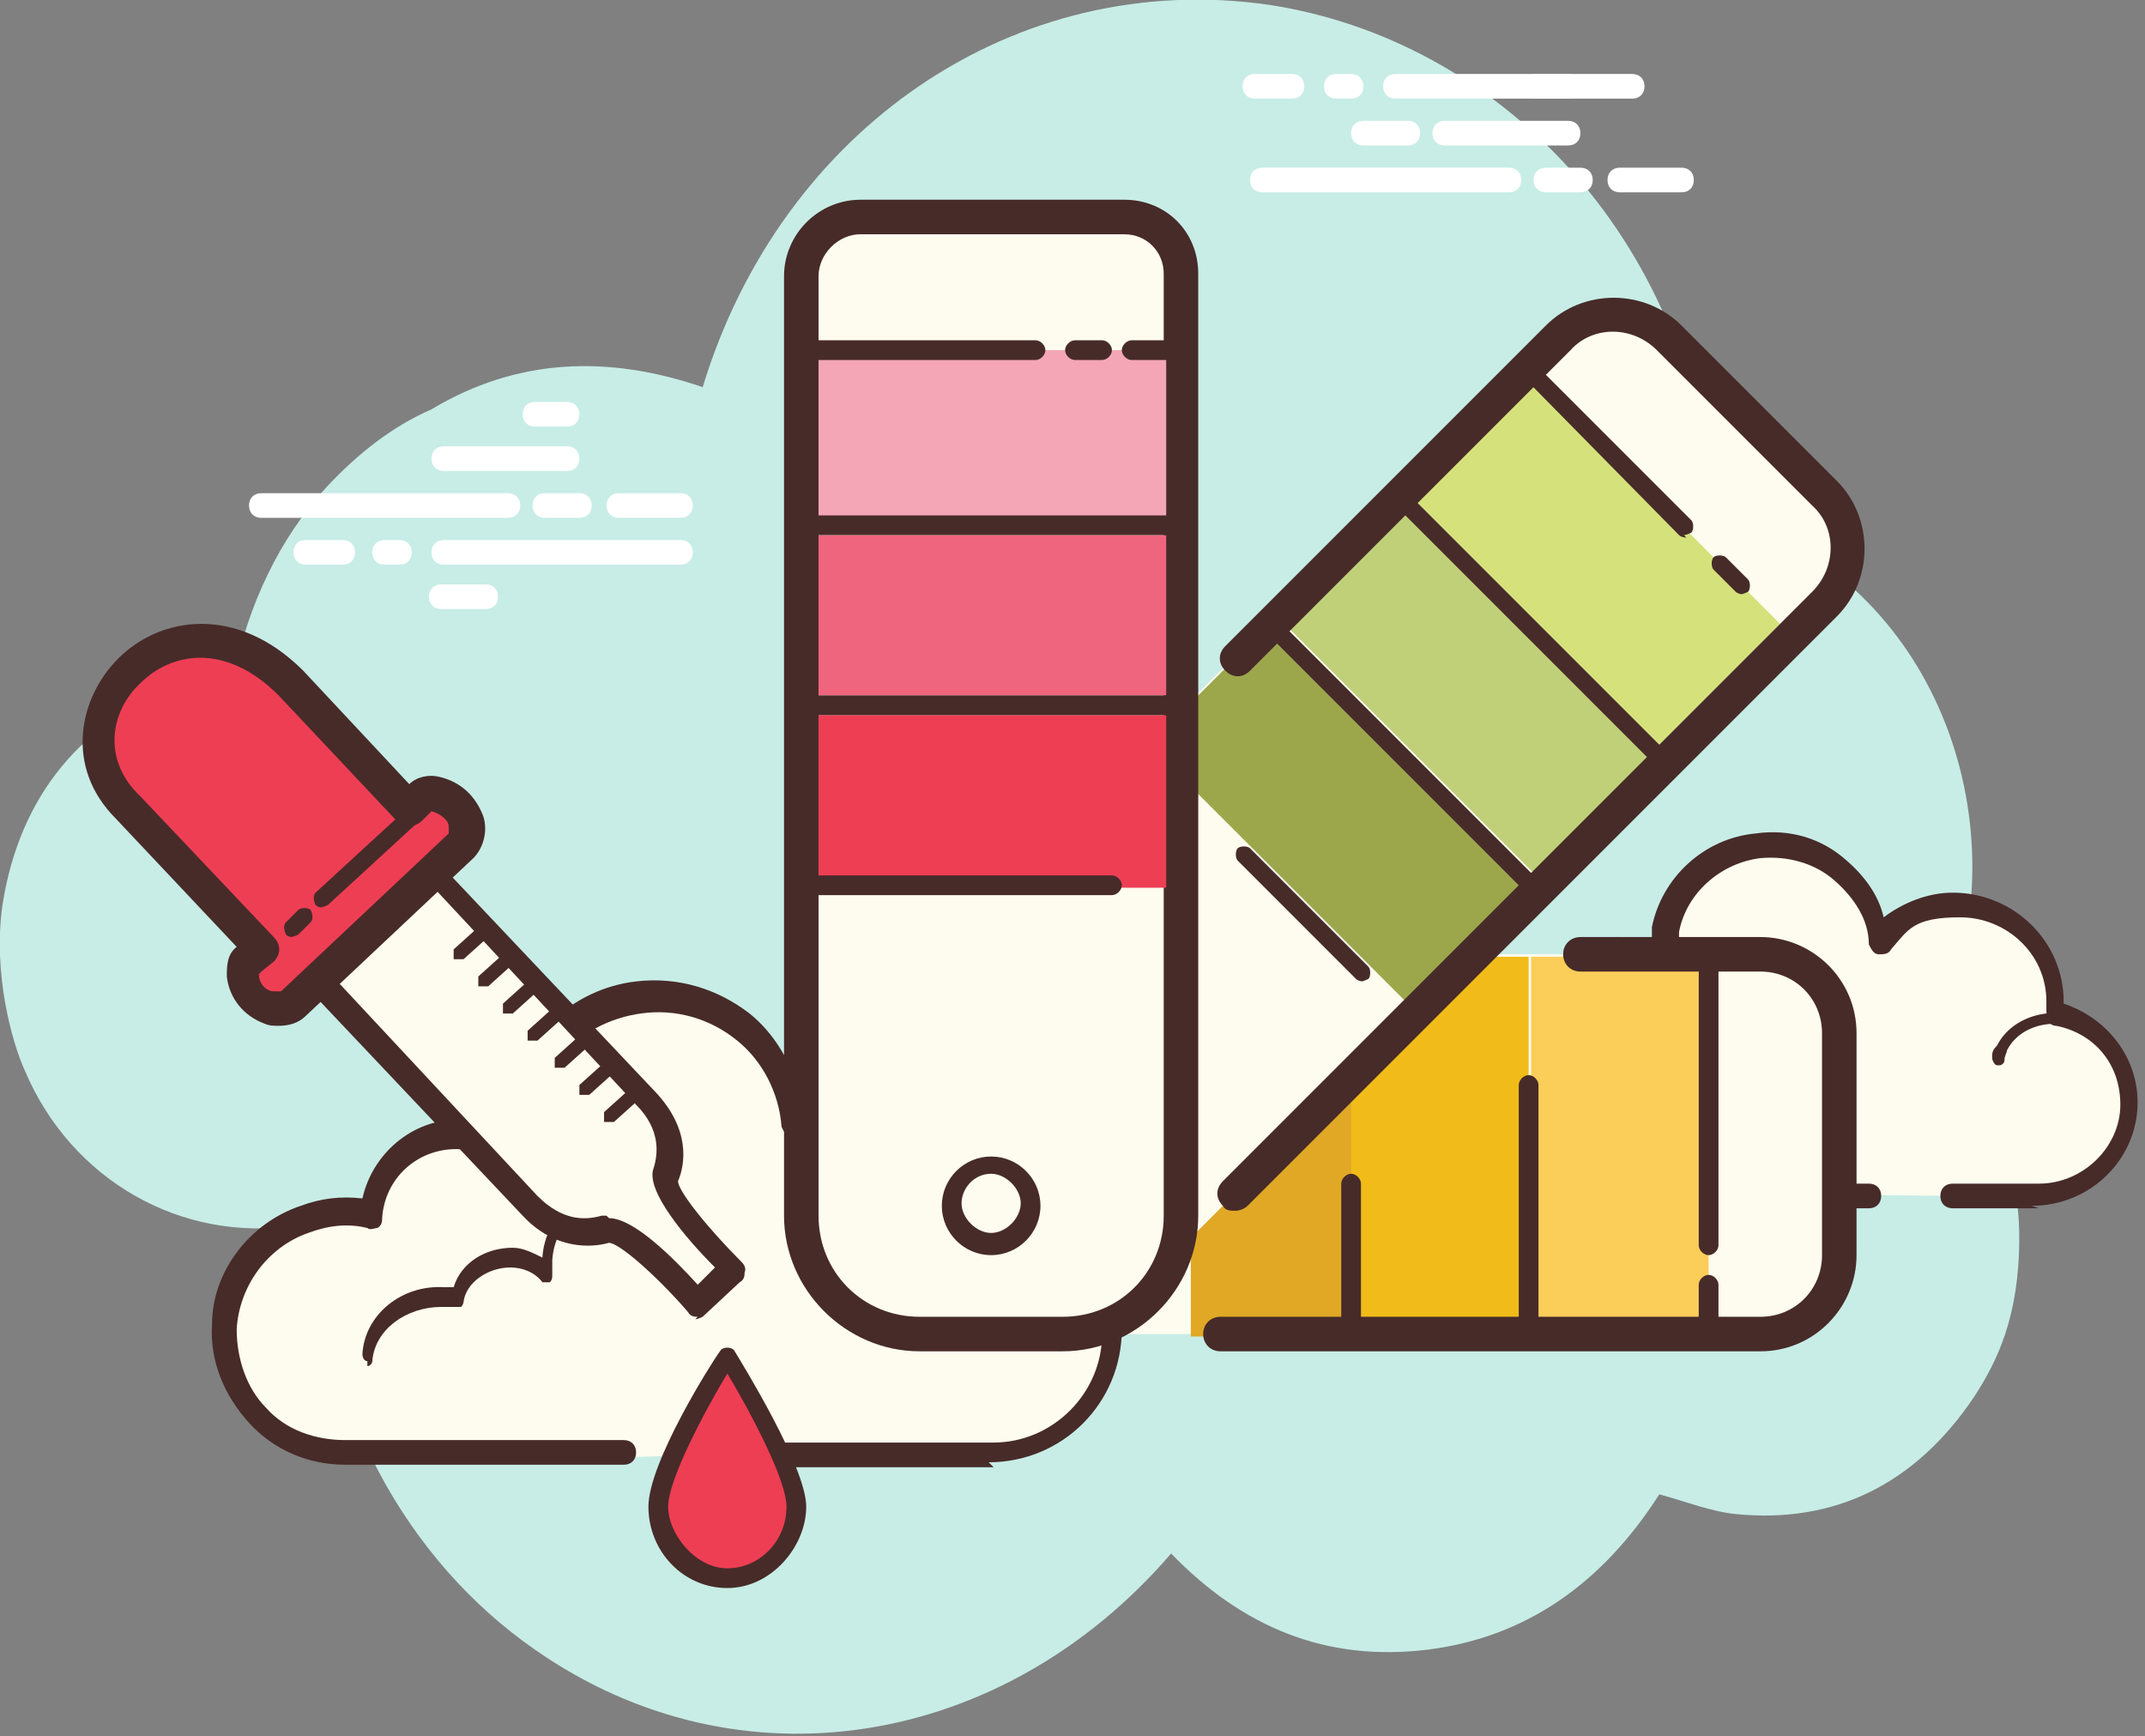 <?xml version="1.0" encoding="UTF-8"?>
<svg id="Calque_1" data-name="Calque 1" xmlns="http://www.w3.org/2000/svg" version="1.1" viewBox="0 0 87 70.4">
  <rect x="0" y="0" width="87" height="70.4" fill="#808080" stroke="none"/>
  <defs>
    <style>
      .cls-1 {
        fill: #fdfcee;
      }

      .cls-1, .cls-2, .cls-3, .cls-4, .cls-5, .cls-6, .cls-7, .cls-8, .cls-9, .cls-10, .cls-11, .cls-12, .cls-13, .cls-14 {
        stroke-width: 0px;
      }

      .cls-2 {
        fill: #c0d078;
      }

      .cls-3 {
        fill: #f4a6b7;
      }

      .cls-4 {
        fill: #c7ede6;
      }

      .cls-5 {
        fill: #fdfcef;
      }

      .cls-6 {
        fill: #fbcd59;
      }

      .cls-7 {
        fill: #472b29;
      }

      .cls-8 {
        fill: #ee3e54;
      }

      .cls-9 {
        fill: #d5e27b;
      }

      .cls-10 {
        fill: #9ca74c;
      }

      .cls-11 {
        fill: #fff;
      }

      .cls-12 {
        fill: #f1bc19;
      }

      .cls-13 {
        fill: #ef657d;
      }

      .cls-14 {
        fill: #e0a825;
      }
    </style>
  </defs>
  <path class="cls-4" d="M78.4,42c.3-.6.6-1.3.8-1.9,2.6-7.8-1.3-17.1-9.7-19.3C68.6,9.4,60.6,1.6,51.5.2c-10.3-1.5-19.8,5-23,15.5-3.8-1.3-7.5-1.2-11,.9-1.6.7-3,1.8-4.3,3.2-1.9,2.1-3.1,4.7-3.7,7.5-.7.1-1.5.2-2.2.5C3.4,29.2.8,32.2.1,36.7c-.4,2.8.4,5.6.9,6.7,1.9,4.5,6.4,7,11,6.3.2,0,.6,0,.8.2.2,7.1,3.7,13.4,8.9,17,8.3,5.8,19,4,25.8-3.9,2.9,3,6.3,4.4,10.4,3.9,4-.5,7.1-2.7,9.4-6.3,1.1.3,2.1.7,3.1.8,4,.4,7.3-1.2,9.7-4.8.9-1.4,1.8-3.2,1.8-6.4s-1.3-6.2-3.5-8.2Z"/>
  <path class="cls-5" d="M28.5,59h11.8c2.7,0,4.9-2.2,4.9-4.9s-1.7-4.3-3.9-4.8c0-.2,0-.4,0-.6,0-2.8-2.3-5.1-5.1-5.1s-3.1.8-4,2c-.2-3.1-3-5.5-6.3-5.1-2.4.3-4.3,2.1-4.8,4.5-.1.8-.1,1.5,0,2.2-.6-.7-1.5-1.1-2.6-1.1-1.9,0-3.4,1.4-3.5,3.3-.8-.2-1.8-.2-2.7.2-1.8.7-3.1,2.4-3.2,4.4-.1,2.8,2.1,5.1,4.9,5.1h11.3"/>
  <path class="cls-7" d="M40.3,59.5h-11.8c-.3,0-.5-.2-.5-.5s.2-.5.5-.5h11.8c2.4,0,4.4-2,4.4-4.4s-1.5-3.9-3.5-4.3c-.3,0-.4-.3-.4-.5,0-.2,0-.4,0-.6,0-2.5-2-4.6-4.6-4.6s-2.8.7-3.6,1.8c-.1.2-.3.2-.5.2-.2,0-.3-.2-.4-.4-.1-1.4-.8-2.7-1.8-3.5-1.1-.9-2.5-1.3-3.9-1.1-2.2.3-4,1.9-4.4,4.1-.1.7-.1,1.3,0,2,0,.2,0,.4-.3.5-.2.1-.4,0-.6-.1-.6-.6-1.4-1-2.2-1-1.6,0-2.9,1.2-3,2.8,0,.1,0,.3-.2.4-.1,0-.3.1-.4,0-.8-.2-1.6-.1-2.4.2-1.7.6-2.8,2.2-2.9,3.9,0,1.2.4,2.4,1.2,3.2.8.9,2,1.3,3.2,1.3h11.3c.3,0,.5.2.5.5s-.2.5-.5.5h-11.3c-1.5,0-2.9-.6-3.9-1.7-1-1.1-1.6-2.5-1.5-4,0-2.1,1.5-4.1,3.6-4.8.8-.3,1.6-.4,2.5-.3.4-1.8,2-3.2,3.9-3.2s1.4.2,1.9.5c0-.4,0-.8.1-1.2.5-2.6,2.6-4.6,5.2-4.9,1.7-.2,3.3.3,4.6,1.3,1,.8,1.7,2,2,3.2,1-.9,2.3-1.4,3.7-1.4,3.1,0,5.6,2.5,5.6,5.6s0,.2,0,.2c2.3.7,3.8,2.8,3.8,5.2,0,3-2.4,5.4-5.4,5.4Z"/>
  <path class="cls-5" d="M25.7,48.2c-1.8-.1-3.4,1.1-3.5,2.8,0,.2,0,.4,0,.6-.3-.4-.9-.7-1.5-.7-1.1,0-2,.6-2.2,1.6-.2,0-.4,0-.6-.1-1.6-.1-2.9,1-3,2.4"/>
  <path class="cls-7" d="M14.9,55.2h0c-.1,0-.2-.1-.2-.3.1-1.6,1.6-2.8,3.3-2.7.1,0,.3,0,.4,0,.3-1,1.3-1.6,2.4-1.6.4,0,.8.2,1.2.4,0,0,0,0,0,0,.1-1.8,1.8-3.1,3.7-3,.1,0,.2.1.2.3s-.1.2-.3.2c-1.7-.1-3.1,1-3.2,2.6,0,.2,0,.4,0,.6,0,.1,0,.2-.1.3,0,0-.2,0-.3,0-.3-.4-.8-.6-1.3-.6-.9,0-1.8.6-1.9,1.4,0,0,0,.1-.1.2,0,0-.1,0-.2,0-.2,0-.4,0-.6,0-1.4,0-2.7.9-2.8,2.2,0,.1-.1.2-.2.2Z"/>
  <path class="cls-11" d="M20.6,21h-10c-.3,0-.5-.2-.5-.5s.2-.5.5-.5h10c.3,0,.5.2.5.5s-.2.5-.5.5ZM23.5,21h-1.4c-.3,0-.5-.2-.5-.5s.2-.5.5-.5h1.4c.3,0,.5.2.5.5s-.2.5-.5.5ZM27.6,21h-2.5c-.3,0-.5-.2-.5-.5s.2-.5.5-.5h2.5c.3,0,.5.2.5.5s-.2.5-.5.5ZM27.6,22.9h-9.6c-.3,0-.5-.2-.5-.5s.2-.5.5-.5h9.6c.3,0,.5.2.5.5s-.2.5-.5.5ZM16.2,22.9h-.6c-.3,0-.5-.2-.5-.5s.2-.5.5-.5h.6c.3,0,.5.2.5.5s-.2.5-.5.5ZM13.9,22.9h-1.5c-.3,0-.5-.2-.5-.5s.2-.5.5-.5h1.5c.3,0,.5.2.5.5s-.2.5-.5.5ZM23,19.1h-5c-.3,0-.5-.2-.5-.5s.2-.5.5-.5h5c.3,0,.5.2.5.5s-.2.5-.5.5ZM23,17.3h-1.3c-.3,0-.5-.2-.5-.5s.2-.5.5-.5h1.3c.3,0,.5.2.5.5s-.2.5-.5.5ZM19.7,24.7h-1.8c-.3,0-.5-.2-.5-.5s.2-.5.5-.5h1.8c.3,0,.5.2.5.5s-.2.5-.5.5Z"/>
  <path class="cls-5" d="M79.2,48.5h3.5c2.1,0,3.8-1.7,3.8-3.7s-1.3-3.3-3-3.7c0-.2,0-.3,0-.5,0-2.1-1.8-3.9-4-3.9s-2.4.6-3.2,1.5c-.2-2.4-2.4-4.2-4.9-3.9-1.9.2-3.4,1.6-3.7,3.4-.1.6,0,1.1,0,1.7-.5-.5-1.2-.9-2-.9-1.4,0-2.6,1.1-2.7,2.5-.7-.1-1.4-.1-2.1.1-1.4.5-2.5,1.9-2.5,3.4,0,2.1,1.7,3.9,3.8,3.9h8.8M72.7,48.5h.4"/>
  <path class="cls-7" d="M82.7,49h-3.5c-.3,0-.5-.2-.5-.5s.2-.5.5-.5h3.5c1.8,0,3.3-1.5,3.3-3.2s-1.1-2.9-2.6-3.2c-.3,0-.4-.3-.4-.6,0-.1,0-.3,0-.4,0-1.9-1.6-3.4-3.5-3.4s-2.1.5-2.8,1.3c-.1.2-.3.2-.5.2-.2,0-.3-.2-.4-.4,0-1-.6-1.9-1.4-2.6-.8-.7-1.9-1-3-.9-1.6.2-3,1.4-3.3,3,0,.5,0,1,0,1.5,0,.2,0,.4-.3.5-.2.1-.4,0-.6,0-.4-.5-1-.7-1.6-.7-1.2,0-2.1.9-2.2,2,0,.1,0,.3-.2.4-.1,0-.3.1-.4,0-.6-.1-1.2,0-1.8.1-1.3.5-2.1,1.6-2.2,2.9,0,.9.3,1.7.9,2.3.6.7,1.5,1,2.4,1h8.8c.3,0,.5.2.5.5s-.2.5-.5.5h-8.8c-1.2,0-2.3-.5-3.1-1.3-.8-.8-1.2-1.9-1.2-3.1,0-1.7,1.2-3.2,2.8-3.8.6-.2,1.2-.3,1.9-.2.3-1.4,1.6-2.4,3.1-2.4s1,.1,1.4.3c0-.2,0-.5,0-.7.4-2,2.1-3.6,4.2-3.8,1.4-.2,2.7.2,3.7,1.1.7.6,1.3,1.4,1.5,2.3.8-.6,1.8-1,2.8-1,2.5,0,4.5,2,4.5,4.4s0,0,0,.1c1.8.6,3,2.2,3,4,0,2.3-1.9,4.2-4.3,4.2ZM73,49h-.4c-.3,0-.5-.2-.5-.5s.2-.5.5-.5h.4c.3,0,.5.2.5.5s-.2.5-.5.5Z"/>
  <path class="cls-7" d="M81,43.2s0,0,0,0c-.1,0-.2-.2-.2-.3,0-.2,0-.3.2-.5.6-1.2,2.3-1.7,3.7-1,.1,0,.2.2.1.3s-.2.2-.3.1c-1.2-.6-2.6-.2-3.1.8,0,.1-.1.2-.1.4,0,.1-.1.2-.2.2ZM75.8,49h-1.1c-.3,0-.5-.2-.5-.5s.2-.5.5-.5h1.1c.3,0,.5.2.5.5s-.2.5-.5.5Z"/>
  <path class="cls-11" d="M61.2,7.8h-10c-.3,0-.5-.2-.5-.5s.2-.5.5-.5h10c.3,0,.5.2.5.5s-.2.5-.5.5ZM64.1,7.8h-1.4c-.3,0-.5-.2-.5-.5s.2-.5.5-.5h1.4c.3,0,.5.2.5.5s-.2.5-.5.5ZM68.2,7.8h-2.5c-.3,0-.5-.2-.5-.5s.2-.5.5-.5h2.5c.3,0,.5.2.5.5s-.2.5-.5.5ZM66.2,4h-9.6c-.3,0-.5-.2-.5-.5s.2-.5.5-.5h9.6c.3,0,.5.2.5.5s-.2.5-.5.5ZM54.8,4h-.6c-.3,0-.5-.2-.5-.5s.2-.5.5-.5h.6c.3,0,.5.2.5.5s-.2.5-.5.5ZM52.4,4h-1.5c-.3,0-.5-.2-.5-.5s.2-.5.5-.5h1.5c.3,0,.5.2.5.5s-.2.5-.5.5ZM63.6,5.9h-5c-.3,0-.5-.2-.5-.5s.2-.5.5-.5h5c.3,0,.5.2.5.5s-.2.5-.5.5Z"/>
  <path class="cls-11" d="M63.6,4h-1.3c-.3,0-.5-.2-.5-.5s.2-.5.5-.5h1.3c.3,0,.5.2.5.5s-.2.5-.5.5ZM57.1,5.9h-1.8c-.3,0-.5-.2-.5-.5s.2-.5.5-.5h1.8c.3,0,.5.2.5.5s-.2.5-.5.5Z"/>
  <g>
    <path class="cls-8" d="M32.4,61.1c0,1.6-1.3,2.9-2.8,2.9s-2.8-1.3-2.8-2.9,2.8-6.1,2.8-6.1c0,0,2.8,4.5,2.8,6.1Z"/>
    <path class="cls-7" d="M29.5,64.4c-1.8,0-3.2-1.5-3.2-3.3s2.6-5.9,2.9-6.3c.1-.2.5-.2.6,0,.3.5,2.9,4.7,2.9,6.3s-1.4,3.3-3.2,3.3ZM29.5,55.7c-.9,1.5-2.4,4.3-2.4,5.4s1.1,2.5,2.4,2.5,2.4-1.1,2.4-2.5c0-1.1-1.5-3.9-2.4-5.4Z"/>
  </g>
  <g>
    <path class="cls-5" d="M32.5,49.3v-5.8c0-2.6,2.2-4.8,4.8-4.8h32.8c2.6,0,4.8,2.2,4.8,4.8v5.8c0,2.6-2.2,4.8-4.8,4.8h-32.8c-2.6,0-4.8-2.2-4.8-4.8Z"/>
    <path class="cls-6" d="M69.3,38.8v14.7h-7.2v-14.7h7.2Z"/>
    <path class="cls-12" d="M62,38.8v14.7h-7.3v-14.7h7.3Z"/>
    <path class="cls-14" d="M54.8,38.8v15.4h-6.5v-15.4h6.5Z"/>
    <path class="cls-5" d="M41,50.7l-4.1-4.1c-1.9-1.9-1.9-4.9,0-6.8l25.2-25.2c1.9-1.9,4.9-1.9,6.8,0l4.1,4.1c1.9,1.9,1.9,4.9,0,6.8l-25.2,25.2c-1.9,1.9-4.9,1.9-6.8,0Z"/>
    <path class="cls-10" d="M51.3,25.5l10.4,10.4-4.7,4.7-10.4-10.4,4.7-4.7Z"/>
    <path class="cls-5" d="M43.1,54.1h-5.8c-2.6,0-4.8-2.2-4.8-4.8V11.2c0-1.3,1.1-2.4,2.4-2.4h10.7c1.3,0,2.3,1,2.3,2.3v38.2c0,2.6-2.2,4.8-4.8,4.8Z"/>
    <path class="cls-7" d="M43.1,54.8h-5.8c-3,0-5.5-2.5-5.5-5.5V11.2c0-1.7,1.4-3.1,3.1-3.1h10.7c1.7,0,3,1.3,3,3v38.2c0,3-2.5,5.5-5.5,5.5ZM34.9,9.5c-.9,0-1.7.8-1.7,1.7v38.1c0,2.3,1.8,4.1,4.1,4.1h5.8c2.3,0,4.1-1.8,4.1-4.1V11.1c0-.9-.7-1.6-1.6-1.6h-10.7Z"/>
    <path class="cls-3" d="M33.2,14.2h14.1v6.8h-14.1v-6.8Z"/>
    <path class="cls-13" d="M33.2,21.7h14.1v6.5h-14.1v-6.5Z"/>
    <path class="cls-8" d="M33.2,29h14.1v7h-14.1v-7Z"/>
    <path class="cls-7" d="M71.4,54.8h-21.9c-.4,0-.7-.3-.7-.7s.3-.7.7-.7h21.9c1.4,0,2.5-1.1,2.5-2.5v-9c0-1.4-1.1-2.5-2.5-2.5h-7.3c-.4,0-.7-.3-.7-.7s.3-.7.7-.7h7.3c2.1,0,3.9,1.7,3.9,3.9v9c0,2.1-1.7,3.9-3.9,3.9Z"/>
    <path class="cls-2" d="M57,20.8l9.9,9.9-4.7,4.7-9.9-9.9,4.7-4.7Z"/>
    <path class="cls-9" d="M62.3,15.4l9.9,9.9-4.9,4.9-9.9-9.9,4.9-4.9Z"/>
    <path class="cls-7" d="M67.5,31.2c0,0-.2,0-.3-.1l-10.6-10.6c-.1-.1-.1-.4,0-.5s.4-.1.5,0l10.6,10.6c.1.1.1.4,0,.5,0,0-.2.1-.3.1ZM62.3,36.4c0,0-.2,0-.3-.1l-10.6-10.6c-.1-.1-.1-.4,0-.5s.4-.1.5,0l10.6,10.6c.1.1.1.4,0,.5,0,0-.2.1-.3.1ZM55.3,39.8c0,0-.2,0-.3-.1l-4.8-4.8c-.1-.1-.1-.4,0-.5s.4-.1.5,0l4.8,4.8c.1.1.1.4,0,.5,0,0-.2.1-.3.1ZM40.2,50.9c-1.1,0-2-.9-2-2s.9-2,2-2,2,.9,2,2-.9,2-2,2ZM40.2,47.6c-.7,0-1.2.6-1.2,1.2s.6,1.2,1.2,1.2,1.2-.6,1.2-1.2-.6-1.2-1.2-1.2ZM47.5,21.7h-14.6c-.2,0-.4-.2-.4-.4s.2-.4.4-.4h14.6c.2,0,.4.2.4.4s-.2.4-.4.4ZM42,14.6h-9.4c-.2,0-.4-.2-.4-.4s.2-.4.4-.4h9.4c.2,0,.4.2.4.4s-.2.4-.4.4ZM44.7,14.6h-1.1c-.2,0-.4-.2-.4-.4s.2-.4.4-.4h1.1c.2,0,.4.2.4.4s-.2.4-.4.4ZM47.5,14.6h-1.6c-.2,0-.4-.2-.4-.4s.2-.4.4-.4h1.6c.2,0,.4.2.4.4s-.2.4-.4.4ZM47.5,29h-14.6c-.2,0-.4-.2-.4-.4s.2-.4.4-.4h14.6c.2,0,.4.2.4.4s-.2.4-.4.4ZM45.1,36.3h-12.1c-.2,0-.4-.2-.4-.4s.2-.4.4-.4h12.1c.2,0,.4.2.4.4s-.2.4-.4.4ZM62,54.1c-.2,0-.4-.2-.4-.4v-9.7c0-.2.2-.4.4-.4s.4.2.4.4v9.7c0,.2-.2.4-.4.4ZM69.3,50.9c-.2,0-.4-.2-.4-.4v-11.8c0-.2.2-.4.4-.4s.4.2.4.4v11.8c0,.2-.2.4-.4.4ZM69.3,54.1c-.2,0-.4-.2-.4-.4v-1.6c0-.2.2-.4.4-.4s.4.2.4.4v1.6c0,.2-.2.4-.4.4ZM54.8,54.1c-.2,0-.4-.2-.4-.4v-5.7c0-.2.2-.4.4-.4s.4.2.4.4v5.7c0,.2-.2.4-.4.4Z"/>
    <path class="cls-7" d="M68.4,21.8c0,0-.2,0-.3-.1l-6.4-6.5c-.1-.1-.1-.4,0-.5s.4-.1.5,0l6.4,6.4c.1.1.1.4,0,.5,0,0-.2.1-.3.1ZM70.7,24.1c0,0-.2,0-.3-.1l-.9-.9c-.1-.1-.1-.4,0-.5s.4-.1.5,0l.9.9c.1.1.1.4,0,.5,0,0-.2.1-.3.1Z"/>
    <path class="cls-7" d="M50.1,49.1c-.2,0-.4,0-.5-.2-.3-.3-.3-.7,0-1l23.9-23.9c1-1,1-2.6,0-3.5l-6.3-6.3c-1-1-2.6-1-3.5,0l-13,13c-.3.3-.7.3-1,0s-.3-.7,0-1l13-13c1.5-1.5,4-1.5,5.5,0l6.3,6.3c1.5,1.5,1.5,4,0,5.5l-23.9,23.9c-.1.1-.3.2-.5.2Z"/>
  </g>
  <g>
    <path class="cls-1" d="M17.6,35.3l8.7,9.2c1.1,1.1,1.1,2.3.8,3.1s2.7,3.8,2.7,3.8l-1.5,1.4s-2.8-3.2-3.7-2.9c-.9.2-2,.1-3.1-1l-8.7-9.2,4.7-4.4Z"/>
    <path class="cls-7" d="M28.3,53.4h0c-.1,0-.3,0-.4-.2-1.3-1.5-2.8-2.8-3.2-2.8-.7.2-2.2.3-3.5-1.1l-8.7-9.2c-.2-.2-.2-.5,0-.7l4.7-4.4c0,0,.2-.1.4-.1.1,0,.3,0,.3.2l8.7,9.2c1.4,1.5,1.2,2.9.9,3.6,0,.4,1.2,1.9,2.6,3.3,0,0,.2.2.1.4,0,.1,0,.3-.2.4l-1.5,1.4c0,0-.2.1-.3.1ZM24.7,49.4c1,0,2.6,1.6,3.6,2.7l.7-.7c-1.2-1.2-2.8-3.1-2.5-4,.2-.6.3-1.6-.7-2.6l-8.3-8.9-4,3.7,8.3,8.9c1,1,1.9,1,2.6.8,0,0,.1,0,.2,0Z"/>
    <path class="cls-8" d="M10,39l.5-.5-5.4-5.7c-3.6-3.6,1.9-9.8,6.6-5l4.8,5.1.5-.5c.1-.1.4-.2.6-.1,1.2.3,1.6,1.6,1,2.1l-6.8,6.4c-.6.6-1.8,0-2-1.1,0-.2,0-.4.2-.6Z"/>
    <path class="cls-7" d="M11.3,41.6c-.2,0-.4,0-.6-.1-.8-.3-1.4-1-1.5-1.9,0-.4,0-.9.4-1.2l-4.9-5.2c-2.1-2.1-1.5-4.9.1-6.5,1.7-1.7,4.8-2.2,7.5.5l4.3,4.6c.3-.3.8-.4,1.2-.3.9.2,1.5.8,1.8,1.6.2.6,0,1.3-.4,1.7l-6.8,6.4c-.3.3-.7.4-1.1.4ZM10.5,39.5c0,.4.3.7.6.7.1,0,.2,0,.3,0l6.8-6.4c0,0,0-.2,0-.3,0-.2-.3-.5-.7-.6l-.4.4c-.1.1-.3.2-.5.2-.2,0-.4,0-.5-.2l-4.8-5.1c-2.2-2.2-4.4-1.7-5.6-.5-1.2,1.1-1.6,3.1,0,4.6l5.4,5.7c.3.3.3.7,0,1l-.5.4ZM10.5,39.5s0,0,0,0c0,0,0,0,0,0ZM10,39h0,0Z"/>
    <path class="cls-7" d="M13.1,36.8c-.1,0-.2,0-.3-.1-.1-.2-.1-.4,0-.5l3.7-3.4c.1-.1.4-.1.5,0,.1.2.1.4,0,.5l-3.7,3.4c0,0-.2.1-.3.1ZM11.9,38c-.1,0-.2,0-.3-.1-.1-.2-.1-.4,0-.5l.5-.5c.1-.1.4-.1.5,0,.1.2.1.4,0,.5l-.5.5c0,0-.2.1-.3.1Z"/>
    <path class="cls-7" d="M20.6,41.1c0,0-.1,0-.2,0,0-.1,0-.3,0-.4l1-.9c.1,0,.3,0,.4,0s0,.3,0,.4l-1,.9s-.1,0-.2,0ZM21.6,42.2c0,0-.1,0-.2,0,0-.1,0-.3,0-.4l1-.9c.1,0,.3,0,.4,0,0,.1,0,.3,0,.4l-1,.9s-.1,0-.2,0ZM22.7,43.3c0,0-.1,0-.2,0,0-.1,0-.3,0-.4l1-.9c.1,0,.3,0,.4,0,0,.1,0,.3,0,.4l-1,.9s-.1,0-.2,0ZM23.7,44.4c0,0-.1,0-.2,0,0-.1,0-.3,0-.4l1-.9c.1,0,.3,0,.4,0,0,.1,0,.3,0,.4l-1,.9s-.1,0-.2,0ZM24.7,45.5c0,0-.1,0-.2,0,0-.1,0-.3,0-.4l1-.9c.1,0,.3,0,.4,0s0,.3,0,.4l-1,.9s-.1,0-.2,0ZM18.6,38.9c0,0-.1,0-.2,0,0-.1,0-.3,0-.4l1-.9c.1,0,.3,0,.4,0,0,.1,0,.3,0,.4l-1,.9s-.1,0-.2,0ZM19.6,40c0,0-.1,0-.2,0,0-.1,0-.3,0-.4l1-.9c.1,0,.3,0,.4,0,0,.1,0,.3,0,.4l-1,.9s-.1,0-.2,0Z"/>
  </g>
</svg>